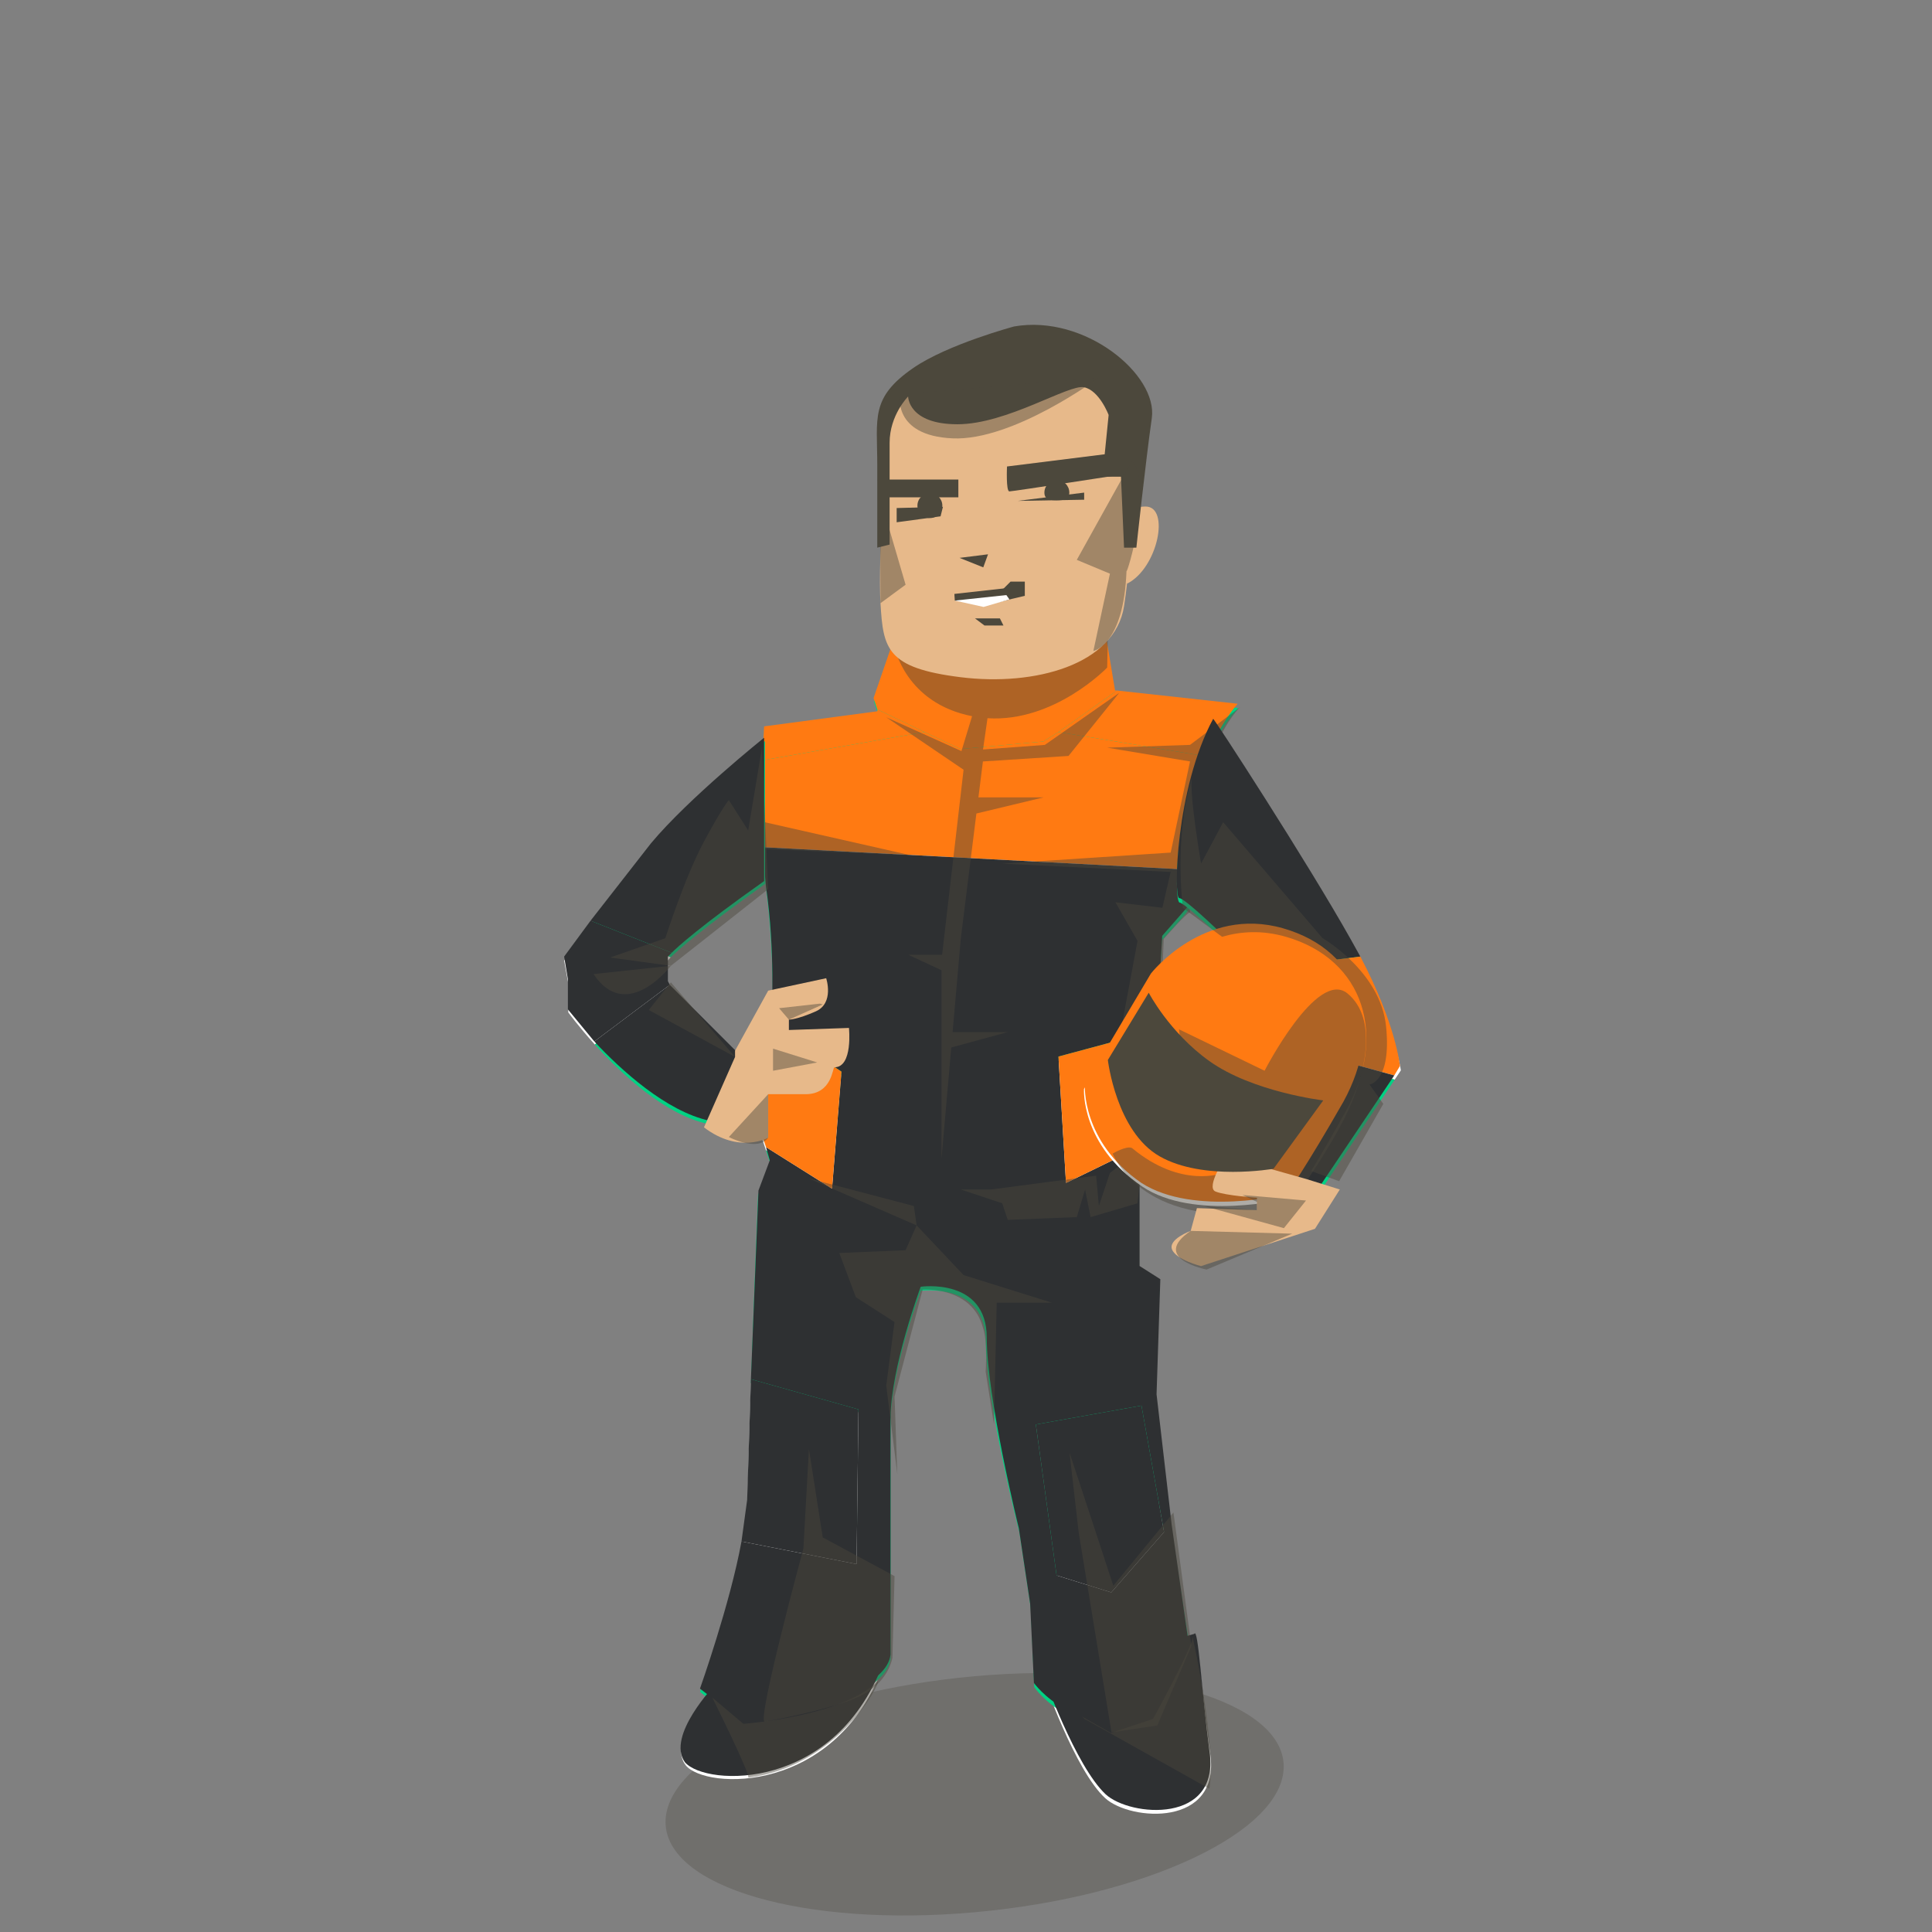 <svg xmlns="http://www.w3.org/2000/svg" xmlns:xlink="http://www.w3.org/1999/xlink" fill="none" viewBox="-250 0 1024 1024" width="1024" height="1024"><rect x="-250" y="0" width="1024" height="1024" fill="#808080" stroke="none"/><defs/><g id="f1-driver_dropshadow"><path id="f1-driver_Vector" fill="#4C483C" d="M430.386 936.26C430.496 970.784 357.258 1005.38 266.78 1013.51C176.314 1021.66 102.876 1000.25 102.758 965.728C102.638 931.182 175.878 896.596 266.354 888.456C356.832 880.324 430.27 901.722 430.386 936.26Z" opacity=".3"/></g><g id="f1-driver_default_body_uniform"><g id="f1-driver_uniform-body"><path id="f1-driver_Vector_2" fill="white" d="M302.952 889.56C302.952 889.56 319.73 938.466 335.834 953.1C349.244 965.286 397.01 968.57 391.448 929.676C387.058 898.94 384.734 863.91 382.592 868.462"/><path id="f1-driver_Vector_3" fill="white" d="M129.462 894.55C129.462 894.55 103.124 922.36 113.364 935.534C123.606 948.706 193.866 951.632 218.748 881.376"/><path id="f1-driver_Vector_4" fill="#00D283" d="M342.248 367.84L310.572 390.006L389.794 403.066C395.942 385.916 406.446 375.326 406.446 375.326L342.248 367.84Z"/><path id="f1-driver_Vector_5" fill="#00D283" d="M215.132 377.698L215.442 378.618L155.066 387.4C155.066 387.4 154.62 394.348 154.276 404.758L239.848 389.664L215.132 377.698Z"/><path id="f1-driver_Vector_6" fill="#00D283" d="M302.788 395.462L310.572 390.006L299.24 388.138L310.572 390.006L342.248 367.84L340.584 367.64L336.194 338L223.128 343.492L213.246 372.032L215.132 377.698L239.85 389.664L256.796 386.672L239.85 389.664L258.596 398.736L302.788 395.462Z"/><path id="f1-driver_Vector_7" fill="white" d="M310.572 390.006L302.786 395.464L322.656 393.988L302.786 395.464L300.704 396.922L302.786 395.464L258.596 398.738L269.97 404.236L258.596 398.738L243.622 399.846L258.596 398.738L239.848 389.666L154.276 404.76C153.872 417.042 153.606 434.168 154.396 450.686L380.676 463.388C381.882 446.466 384.426 422.146 387.782 409.356C388.368 407.16 389.064 405.096 389.794 403.068L310.572 390.006Z"/><path id="f1-driver_Vector_8" fill="white" d="M299.334 756.708L310.482 836.79L338.92 845.89L367.456 813.786L354.596 747.498L299.334 756.708Z"/><path id="f1-driver_Vector_9" fill="#00D283" d="M367.456 813.786L369.496 824.296L367.456 813.786L338.92 845.89L344.616 847.716L338.92 845.89L337.298 847.716L338.92 845.89L310.482 836.79L312.412 850.642L310.482 836.79L308.022 836L310.482 836.79L299.334 756.708L297.78 756.964L299.334 756.708L296.318 735.01L299.334 756.708L354.596 747.498L350.472 726.228L354.596 747.498L359.256 746.724L354.596 747.498L367.456 813.786L370.96 809.842C366.67 780.094 362.538 749.294 362.538 740.868C362.538 723.302 364.734 680.49 364.734 680.49L353.758 672.81V610.1L314.852 629.248L315.348 636.952L314.852 629.248L302.176 635.482L314.852 629.248L310.508 561.954L297.782 565.232L310.508 561.954L309.488 546.198L310.508 561.954L363.082 548.436L365.836 498.272C365.836 498.272 381.204 481.804 380.102 481.804C379.676 481.804 379.914 474.05 380.68 463.384L154.4 450.682C154.752 458.058 155.31 465.304 156.166 471.924C160.556 505.952 159.462 539.984 159.462 539.984L158.998 545.402L195.856 569.98L198.248 538.882L195.856 569.98L217.28 584.26L195.856 569.98L191.088 632.07L205.574 641.344L191.088 632.07L190.932 634.016L191.088 632.07L155.944 609.584L158.364 616.822L151.778 633.29C151.778 633.29 149.634 686.448 148.03 733.028L205.24 748.628L205.576 723.3L205.24 748.628L214.356 751.114L205.24 748.628L204.152 831.07L214.356 833.074L204.152 831.07L204.108 834.542L204.152 831.07L143.366 819.112C136.744 851.624 121.038 896.744 121.038 896.744L142.994 914.306C142.994 914.306 218.736 904.426 222.032 879.176C222.032 880.278 222.032 781.482 222.032 754.038C222.032 726.594 238.044 684.146 238.044 684.146C238.044 684.146 272.528 679.392 272.528 711.226C272.528 743.062 290.298 812.186 290.298 812.186L296.326 852.344L298.182 894.246C298.182 894.246 319.51 925.456 361.632 910.256C360.87 912.588 380.46 873.02 380.46 873.02C380.46 873.02 375.616 842.046 370.964 809.84L367.456 813.786Z"/><path id="f1-driver_Vector_10" fill="white" d="M314.85 629.25L353.756 610.102V605.848L360.342 598.164L363.08 548.438L310.506 561.954L314.85 629.25Z"/><path id="f1-driver_Vector_11" fill="white" d="M195.854 569.982L158.996 545.404L153.968 603.652L155.942 609.586L191.088 632.072L195.854 569.982Z"/><path id="f1-driver_Vector_12" fill="white" d="M205.238 748.63L148.028 733.03C147.058 760.98 146.288 786.56 146.288 796.852C146.288 802.624 145.128 810.444 143.364 819.114L204.15 831.072L205.238 748.63Z"/></g><g id="f1-driver_swush-logo"><path id="f1-driver_Vector_13" fill="#00D283" d="M357.759 432.331C357.012 432.273 357.27 435.159 355.218 434.999C349.7 434.57 351.788 423.94 348.483 423.683C346.564 423.533 344.268 425.473 343.189 428.305C343.09 428.547 342.825 428.501 342.818 428.251C342.863 426.635 343.345 424.579 343.758 423.414C343.857 423.173 343.954 422.956 344.234 422.803C345.185 422.304 345.85 421.334 345.928 420.343C346.016 419.203 345.134 418.138 344.254 418.069C343.348 417.999 342.165 418.729 341.267 421.301C341.166 421.568 340.955 421.875 340.673 422.053C339.486 422.832 337.98 423.912 336.541 425.171C336.397 425.309 336.241 425.247 336.225 425.096C336.208 424.97 336.218 424.846 336.226 424.747C336.334 423.36 337.147 422.9 337.207 422.132C337.236 421.76 336.993 421.442 336.593 421.411C335.847 421.353 333.848 422.917 332.454 424.628C331.162 426.073 329.232 429.163 328.245 429.086C326.993 428.988 328.349 425.006 328.497 423.099C328.555 422.355 328.207 422.004 327.807 421.973C326.794 421.894 324.864 422.915 324.774 424.08C324.66 425.542 322.96 429.123 322.027 429.05C321.094 428.978 321.643 426.752 322.414 424.768C322.918 423.462 323.652 422.298 323.695 421.753C323.718 421.455 323.548 421.218 323.202 421.191C322.242 421.116 321.156 422.328 320.17 422.251C318.823 422.32 316.674 419.96 315.219 420.046C314.277 420.097 313.353 420.947 313.448 422.126C313.544 423.305 314.937 424.361 315.023 425.664C315.136 426.968 314.628 428.674 313.901 428.717C312.122 428.827 313.168 424.348 313.106 423.77C313.044 423.191 312.718 422.892 312.18 422.925C309.944 423.05 309.785 428.197 308.268 427.705C306.933 427.277 308.907 424.315 308.839 423.462C308.772 422.61 308.174 422.364 307.15 422.433C303.338 422.137 299.027 424.119 295.788 426.808C295.443 427.105 295.142 427.181 294.691 427.121C291.382 426.565 288.485 425.89 288.612 424.255C288.959 419.796 297.833 416.374 302.551 416.741C304.044 416.858 304.753 417.735 304.713 418.256C304.531 420.584 299.665 420.056 297.879 419.917C296.094 419.778 294.913 421.506 294.836 422.497C294.799 422.967 295.38 423.436 296.313 423.509C299.858 423.785 309.455 419.348 309.696 416.251C309.823 414.616 307.26 413.095 303.662 412.815C293.533 412.026 284.381 418.667 283.98 423.82C283.712 427.263 288.623 428.244 292.927 429.103C293.165 429.146 293.176 429.346 293.026 429.559C291.693 431.175 290.837 432.878 290.723 434.34C290.655 435.207 291.321 435.957 293.107 436.096C297.265 436.419 303.935 432.726 304.101 430.596C304.23 428.936 301.552 428.204 298.376 427.657C298.085 427.61 297.939 427.424 298.222 427.222C300.606 425.538 303.444 424.214 305.31 424.359C306.9 424.258 305.085 430.348 305.217 431.754C305.276 432.382 305.813 433.396 306.541 433.353C307.698 433.294 309.515 427.877 310.672 427.817C311.346 427.77 311.183 430.898 311.247 431.8C311.311 432.702 311.973 433.502 313.211 433.449C314.53 433.377 316.303 430.923 316.972 428.532C317.379 427.093 317.065 425.623 316.964 424.843C316.79 423.633 317.844 423.191 319.403 423.487C319.694 423.535 319.972 423.756 319.947 424.078C319.691 427.024 317.183 433.06 319.901 433.272C322.807 433.498 324.593 427.431 325.313 427.487C326.033 427.543 324.772 433.751 327.117 433.933C328.903 434.072 330.845 428.765 332.907 426.383C333.026 426.243 333.325 426.191 333.444 426.375C333.636 426.664 333.8 426.976 333.961 427.313C334.056 427.47 334.041 427.668 333.894 427.831C332.283 429.575 331.122 431.404 331.008 432.865C330.925 433.931 331.472 435.17 332.885 435.28C334.724 435.423 337.591 434.076 337.803 431.35C337.927 429.765 337.334 428.423 336.865 427.215C336.797 427.06 336.844 426.789 337.043 426.655C338.1 425.815 339.177 425.077 340.101 424.575C340.352 424.445 340.506 424.532 340.457 424.827C340.294 425.886 340.117 427.119 340.009 428.506C339.793 431.281 340.089 434.719 341.768 434.85C344.193 435.038 343.994 426.922 346.02 427.08C346.899 427.148 346.761 429.954 347.787 432.626C348.79 435.247 350.904 437.704 353.597 437.914C355.862 438.09 358.126 436.223 358.315 433.795C358.344 433.074 358.158 432.362 357.759 432.331ZM299.174 431.882C299.087 432.997 296.36 433.582 294.574 433.443C294.147 433.41 293.778 432.982 293.836 432.239C293.886 431.595 294.378 430.786 295.116 429.921C295.293 429.711 295.568 429.632 295.884 429.707C297.884 430.186 299.258 430.792 299.174 431.882ZM335.079 431.213C334.996 432.278 334.144 432.885 333.691 432.85C333.238 432.815 332.976 432.395 333.041 431.553C333.093 430.884 333.614 430.052 334.327 429.161C334.447 428.995 334.632 429.035 334.698 429.214C334.985 430.009 335.115 430.742 335.079 431.213Z"/></g></g><g id="motor-manager-2024_driver_4030_body"><path id="motor-manager-2024_driver_Vector_201" fill="#2E3032" d="M303 888s17 48 33 63c13 12 61 16 55-23-4-31-6-66-8-62"/><path id="motor-manager-2024_driver_Vector_202" fill="#2E3032" d="M129 893s-26 27-16 41c11 13 81 16 106-55"/><path id="motor-manager-2024_driver_Vector_203" fill="#FF7A12" d="M342 366l-31 22 79 13c6-17 16-28 16-28l-64-7z"/><path id="motor-manager-2024_driver_Vector_204" fill="#FF7A12" d="M215 376v1l-60 8-1 18 86-15-25-12z"/><path id="motor-manager-2024_driver_Vector_205" fill="#FF7A12" d="M303 393l8-5-12-2 12 2 31-22h-1l-5-30-113 5-10 29 2 6 25 12 17-3-17 3 19 9 44-4z"/><path id="motor-manager-2024_driver_Vector_206" fill="#FF7A12" d="M311 388l-8 5-44 4-19-9-86 15v46l227 12a370 370 0 019-60l-79-13z"/><path id="motor-manager-2024_driver_Vector_207" fill="#2E3032" d="M299 755l11 80 29 9 28-32-12-67-56 10z"/><path id="motor-manager-2024_driver_Vector_208" fill="#2E3032" d="M367 812l-28 32-29-9-11-80 56-10 12 67 4-4-8-69 2-61-11-7v-63l-39 19-4-67 52-14 3-50 14-16 1-19-227-12 2 21c5 34 3 68 3 68v5l37 25-5 62-35-22 2 7-6 16-4 100 57 16-1 82-61-12c-6 33-22 78-22 78l22 17s76-10 79-35V752c0-27 16-70 16-70s35-5 35 27 17 101 17 101l6 40 2 42s22 31 64 16l18-37-9-63-4 4z"/><path id="motor-manager-2024_driver_Vector_209" fill="#FF7A12" d="M315 627l39-19v-4l6-8 3-50-52 14 4 67z"/><path id="motor-manager-2024_driver_Vector_210" fill="#FF7A12" d="M196 568l-37-25-5 59 2 6 35 22 5-62z"/><path id="motor-manager-2024_driver_Vector_211" fill="#2E3032" d="M205 747l-57-16-2 64-3 22 61 12 1-82z"/></g><g id="f1-driver_body_overlay"><g id="f1-driver_Group"><path id="f1-driver_Vector_14" fill="#4C483C" d="M219.736 380.166L260.712 407.976L249.348 506.042H231.44L249.002 514.234V614.35L254.184 555.182L284.132 547.02H254.894L259.254 497.262L267.51 431.174L303.162 422.616H268.584L270.96 403.586L316.336 400.662L343.238 367.192L303.778 394.816L271.028 397.242L273.396 380.672C308.928 382.946 336.826 353.822 336.826 353.822L337.186 337.354L224.12 342.846C224.12 342.846 229.772 372.63 265.216 379.594L259.588 398.09L219.736 380.166Z" opacity=".45"/><path id="f1-driver_Vector_15" fill="#4C483C" d="M380.734 394.804L336.824 396.27L380.734 403.584L370.484 451.884L281.206 457.74L370.484 462.134L366.09 481.154L341.212 478.23L352.922 498.716L336.824 585.08L364.632 547.018L366.824 497.624C366.824 497.624 381.09 481.156 380.734 484.088C379.266 399.202 407.438 374.676 407.438 374.676L380.734 394.804Z" opacity=".45"/><path id="f1-driver_Vector_16" fill="#4C483C" d="M232.908 453.352L155.33 435.79L155.388 450.036L232.908 453.352Z" opacity=".45"/><path id="f1-driver_Vector_17" fill="#4C483C" d="M235.83 649.478L229.974 662.648L194.846 664.116L203.63 687.528L224.124 700.7L219.736 734.368L225.582 781.204L224.124 740.22L239.03 683.5C239.03 683.5 265.1 681.682 270.96 703.634C273.514 710.58 272.42 727.048 272.42 727.048L276.814 754.858L278.27 690.462H307.552L260.71 675.822L235.83 649.478Z" opacity=".45"/><path id="f1-driver_Vector_18" fill="#4C483C" d="M178.75 768.032L175.824 820.726C175.824 820.726 150.938 912.496 155.33 912.496C155.33 912.496 188.998 906.638 205.096 899.318C221.194 891.99 223.02 878.532 223.02 878.532L224.126 835.366L186.064 814.864L178.75 768.032Z" opacity=".45"/><path id="f1-driver_Vector_19" fill="#4C483C" d="M178.75 624.598L235.83 649.478L234.366 639.228L178.75 624.598Z" opacity=".45"/><path id="f1-driver_Vector_20" fill="#4C483C" d="M281.206 637.77L284.132 646.554L320.726 645.084L325.118 630.45L328.042 645.084L352.922 637.77L355.856 608.494L338.29 621.664L332.43 639.228L330.964 623.13L275.348 630.45H259.254L281.206 637.77Z" opacity=".45"/><path id="f1-driver_Vector_21" fill="#4C483C" d="M333.152 819.306L316.87 769.954L321.722 812.152L339.11 918.164L363.356 914.526L381.446 872.376L371.95 801.642L340.066 840.49L333.152 819.306Z" opacity=".45"/></g><path id="f1-driver_Vector_22" fill="#4C483C" d="M127.526 899.762L143.984 913.662C143.984 913.662 196.324 910.01 215.344 890.976C216.806 892.444 193.38 936.346 146.546 942.2C148.014 940.744 127.526 899.762 127.526 899.762Z" opacity=".45"/><path id="f1-driver_Vector_23" fill="#4C483C" d="M323.376 909.75L324.774 911.02L390.982 948.06C390.982 948.06 395.372 930.058 382.08 867.266C383.584 870.306 361.112 911.09 361.112 911.09L338.784 918.496" opacity=".45"/></g><g id="f1-driver_default_arms_uniform_default"><path id="f1-driver_Vector_31" fill="white" d="M103.89 522.308V509.136C103.89 509.136 104.26 508.63 105.544 507.352L62.998 490.208C54.818 501.142 49.002 509.136 49.002 509.136L51.196 521.21V536.582C51.196 536.582 56.576 543.998 65.262 553.62L105.424 523.846L103.89 522.308Z"/><path id="f1-driver_Vector_32" fill="#00D283" d="M105.426 523.846L65.264 553.62C79.49 569.366 102.602 591.02 125.758 595.83C126.71 593.37 143.408 561.828 143.408 561.828L105.426 523.846Z"/><path id="f1-driver_Vector_33" fill="white" d="M125.846 595.856C125.82 595.85 125.786 595.838 125.758 595.83C125.672 596.044 125.672 596.116 125.846 595.856Z"/><path id="f1-driver_Vector_34" fill="#00D283" d="M95.11 448.762C84.612 461.602 72.28 477.8 63 490.21L105.546 507.354C109.32 503.588 121.096 493.08 155.484 468.522V392.778C155.484 392.778 114.868 424.612 95.11 448.762Z"/><path id="f1-driver_Vector_35" fill="#00D283" d="M466.14 500.356C443.09 458.642 393.32 381.526 392.594 382.896C372.836 420.22 371.962 478.4 375.254 478.4C378.548 478.4 414.55 513.526 414.55 513.526L414.866 515.944L470.596 508.698C469.196 505.986 467.726 503.218 466.14 500.356Z"/><path id="f1-driver_Vector_36" fill="white" d="M492.488 567.316C492.488 567.316 489.616 545.396 470.598 508.698L414.868 515.944L419.786 553.44L489.192 572.254L492.488 567.316Z"/><path id="f1-driver_Vector_37" fill="#00D283" d="M419.784 553.442L428.82 622.202L446.382 636.472L489.192 572.256L419.784 553.442Z"/><path id="f1-driver_Vector_38" fill="white" d="M324.534 577.196L359.658 517.918C359.658 517.918 388.202 481.694 429.916 493.768C471.626 505.842 483.702 546.462 461.752 585.978C442.436 620.746 432.112 635.376 432.112 635.376C432.112 635.376 382.714 647.452 355.268 628.788C322.734 606.662 324.534 577.196 324.534 577.196Z"/></g><g id="motor-manager-2024_driver_4030_arms_default"><path id="motor-manager-2024_driver_Vector_219" fill="#2E3032" d="M104 520v-13l2-2-43-17-14 19 2 12v16l14 17 40-30-1-2z"/><path id="motor-manager-2024_driver_Vector_220" fill="#2E3032" d="M105 522l-40 30c14 15 38 37 61 42l17-34-38-38z"/><path id="motor-manager-2024_driver_Vector_221" fill="#2E3032" d="M126 594z"/><path id="motor-manager-2024_driver_Vector_222" fill="#2E3032" d="M95 447l-32 41 43 17c3-3 15-14 49-38v-76s-40 32-60 56z"/><path id="motor-manager-2024_driver_Vector_223" fill="#2E3032" d="M466 498c-23-41-73-118-73-117-20 37-21 95-18 95 4 0 40 36 40 36v2l56-7-5-9z"/><path id="motor-manager-2024_driver_Vector_224" fill="#FF7A12" d="M492 565s-2-22-21-58l-56 7 5 37 69 19 3-5z"/><path id="motor-manager-2024_driver_Vector_225" fill="#2E3032" d="M420 551l9 69 17 14 43-64-69-19z"/><path id="motor-manager-2024_driver_Vector_226" fill="#FF7A12" d="M325 575l35-59s28-36 70-24 54 52 32 92c-20 35-30 49-30 49s-49 12-77-6c-32-22-30-52-30-52z"/></g><g id="f1-driver_arms_overlay_default"><path id="f1-driver_Vector_53" fill="#4C483C" d="M339.754 611.424C339.754 611.424 354.386 650.944 420.25 642.164C411.468 648.012 429.032 645.084 429.032 645.084C429.032 645.084 450.992 615.816 462.704 592.396C474.408 568.974 480.274 539.702 464.168 526.53C448.062 513.356 420.25 567.514 420.25 567.514L374.882 545.562L382.198 602.642L376.342 615.814L398.296 621.662C398.296 621.662 376.342 630.448 349.996 608.492C347.074 607.036 339.754 611.424 339.754 611.424Z" opacity=".45"/><path id="f1-driver_Vector_54" fill="#E7B98A" d="M442.566 624.958L399.754 612.884C399.754 612.884 388.774 629.348 394.266 631.544C399.754 633.742 416.224 634.836 416.224 634.836V641.426L384.388 640.326L381.092 652.402C381.092 652.402 369.018 656.79 371.214 662.28C373.414 667.768 386.584 671.062 386.584 671.062L446.956 651.304L460.132 630.448L442.566 624.958Z"/><path id="f1-driver_Vector_55" fill="#4C483C" d="M408.542 633.38L442.202 636.304L430.494 650.942L388.052 639.228L416.22 641.426C416.22 641.426 416.22 632.644 416.22 637.032" opacity=".45"/><path id="f1-driver_Vector_56" fill="#4C483C" d="M381.09 652.402L434.89 653.868L389.514 672.896C389.516 672.896 359.5 667.032 381.09 652.402Z" opacity=".45"/><path id="f1-driver_Vector_57" fill="#4C483C" d="M425.004 619.468L451.352 583.242C451.352 583.242 414.024 578.854 390.974 562.388C369.798 547.262 358.85 526.162 358.85 526.162L337.186 561.806C337.186 561.806 341.576 599.71 364.632 612.882C387.68 626.056 425.004 619.468 425.004 619.468Z"/><path id="f1-driver_Vector_58" fill="#4C483C" d="M381.734 412.374C381.888 411.882 382.036 411.388 382.198 410.902C381.994 411.21 381.846 411.72 381.734 412.374ZM484.656 544.096C481.734 514.824 450.988 497.262 450.988 497.262L398.296 435.79L386.592 457.744C386.592 457.744 380.27 421.048 381.732 412.376C372.114 442.886 376.924 481.158 376.924 481.158L397.722 496.52C407.516 493.658 418.942 492.866 431.588 496.526C473.298 508.6 485.374 549.22 463.424 588.736C455.848 602.37 449.662 612.896 444.934 620.67L459.768 626.06L483.19 585.086L475.878 574.836C475.878 574.832 487.582 573.364 484.656 544.096Z" opacity=".45"/><path id="f1-driver_Vector_59" fill="#E7B98A" d="M139.592 560.194L123.124 597.516C141.784 611.786 157.154 603.004 157.154 603.004V579.952C157.154 579.952 162.642 579.952 176.914 579.952C191.184 579.952 191.184 565.68 192.282 565.68C202.16 565.68 199.964 544.824 199.964 544.824L168.13 545.922V540.432C168.13 540.432 172.522 540.432 182.4 536.042C192.28 531.654 187.89 518.48 187.89 518.48L157.154 525.066L139.592 556.902"/><path id="f1-driver_Vector_60" fill="#4C483C" d="M153.872 396.272L157.156 471.278L105.564 511.894L73.368 507.506L102.648 497.264C102.648 497.264 112.89 465.054 123.138 446.032C133.386 427.01 136.312 424.078 136.312 424.078L146.56 440.184L153.872 396.272Z" opacity=".45"/><path id="f1-driver_Vector_61" fill="#4C483C" d="M64.588 516.284L105.564 511.894C105.562 511.892 82.15 542.63 64.588 516.284Z" opacity=".45"/><path id="f1-driver_Vector_62" fill="#4C483C" d="M105.572 520.674L93.866 535.312L139.592 560.194" opacity=".45"/><path id="f1-driver_Vector_63" fill="#4C483C" d="M157.156 579.952L136.31 602.646C136.31 602.646 151.66 610.69 157.156 603.006V579.952Z" opacity=".45"/><path id="f1-driver_Vector_64" fill="#4C483C" d="M183.142 563.124L159.728 555.8V567.516" opacity=".45"/><path id="f1-driver_Vector_65" fill="#4C483C" d="M186.076 532.388L168.132 540.432L162.934 534.362L184.606 531.944" opacity=".45"/></g><g id="f1-driver_head"><g id="f1-driver_Group_3"><path id="f1-driver_Vector_131" fill="#E7B98A" d="M219.872 219.956C219.872 222.272 215.31 296.79 216.674 319.698C218.112 343.94 219.88 354.026 259.114 358.932C298.348 363.836 340.862 352.388 345.77 321.326C350.672 290.262 353.942 216.69 353.942 205.24C353.942 193.8 315.958 172.874 278.728 179.084C239.496 185.628 219.872 205.248 219.872 219.956Z"/><path id="f1-driver_Vector_132" fill="#E7B98A" d="M347.382 309.352C363.734 301.172 370.268 268.472 357.19 268.472C344.112 268.472 337.566 281.55 337.566 281.55"/><path id="f1-driver_Vector_133" fill="#4C483C" d="M287.512 173.028C287.512 173.028 252.292 182.462 234.05 195.036C211.17 210.816 214.966 221.604 214.966 246.122C214.966 270.642 214.966 290.262 214.966 290.262L221.512 288.636C221.512 288.636 221.512 249.39 221.512 234.672C221.512 219.956 231.322 210.146 231.322 210.146C231.322 210.146 231.322 224.862 257.48 224.862C283.636 224.862 316.326 203.61 324.51 205.238C332.694 206.884 337.596 219.952 337.596 219.952L334.318 252.66H344.134L345.77 290.258H352.304C352.304 290.258 357.218 244.478 360.484 221.59C363.754 198.706 325.118 166.484 287.512 173.028Z"/><path id="f1-driver_Vector_134" fill="#4C483C" d="M255.838 314.79L285.274 311.516L284.996 317.688L271.79 320.846L256.062 318.324L255.838 314.79Z"/><path id="f1-driver_Vector_135" fill="#4C483C" d="M324.628 264.86V261.088L289.398 265.486L324.628 264.86Z"/><path id="f1-driver_Vector_136" fill="#4C483C" d="M283.734 247.246L349.156 239.064L347.894 251.02C347.894 251.02 286.882 260.452 284.996 260.452C283.114 260.452 283.734 247.246 283.734 247.246Z"/><path id="f1-driver_Vector_137" fill="#4C483C" d="M215.18 254.158H257.948V263.6H216.434L215.18 254.158Z"/><path id="f1-driver_Vector_138" fill="#4C483C" d="M225.25 269.27L249.778 268.632L248.516 273.668L225.25 276.816V269.27Z"/><path id="f1-driver_Vector_139" fill="#4C483C" d="M316.762 261.088C316.762 264.74 313.804 265.17 310.16 265.17C306.516 265.17 303.554 264.74 303.554 261.088C303.554 257.434 306.514 254.484 310.16 254.484C313.804 254.484 316.762 257.434 316.762 261.088Z"/><path id="f1-driver_Vector_140" fill="#4C483C" d="M249.46 268C249.46 271.652 246.5 274.602 242.854 274.602C239.212 274.602 236.252 271.652 236.252 268C236.252 264.356 239.212 261.394 242.854 261.394C246.5 261.394 249.46 264.356 249.46 268Z"/><path id="f1-driver_Vector_141" fill="#4C483C" d="M273.676 293.796L258.576 295.684L271.156 300.71L273.676 293.796Z"/><path id="f1-driver_Vector_142" fill="#4C483C" d="M268.64 327.756H279.964L281.852 331.53H271.79L266.758 327.756"/><path id="f1-driver_Vector_143" fill="#4C483C" d="M271.79 320.846L293.172 315.802V308.256H285.624L280.59 313.288"/><path id="f1-driver_Vector_144" fill="white" d="M256.062 318.324L283.394 315.398L284.996 317.688L271.316 321.686L256.062 318.324Z"/><path id="f1-driver_Vector_145" fill="#4C483C" d="M227.05 208.92C227.05 208.92 222.658 230.882 254.86 232.338C287.066 233.798 332.428 200.138 332.428 200.138" opacity=".45"/><path id="f1-driver_Vector_146" fill="#4C483C" d="M349.996 244.046L320.726 296.74L338.288 304.054L329.506 345.038C329.506 345.038 345.604 342.114 347.072 302.596C347.074 305.52 361.704 257.218 349.996 244.046Z" opacity=".45"/><path id="f1-driver_Vector_147" fill="#4C483C" d="M216.434 263.6L229.984 309.91L216.674 319.698L216.434 263.6Z" opacity=".45"/></g></g></svg>